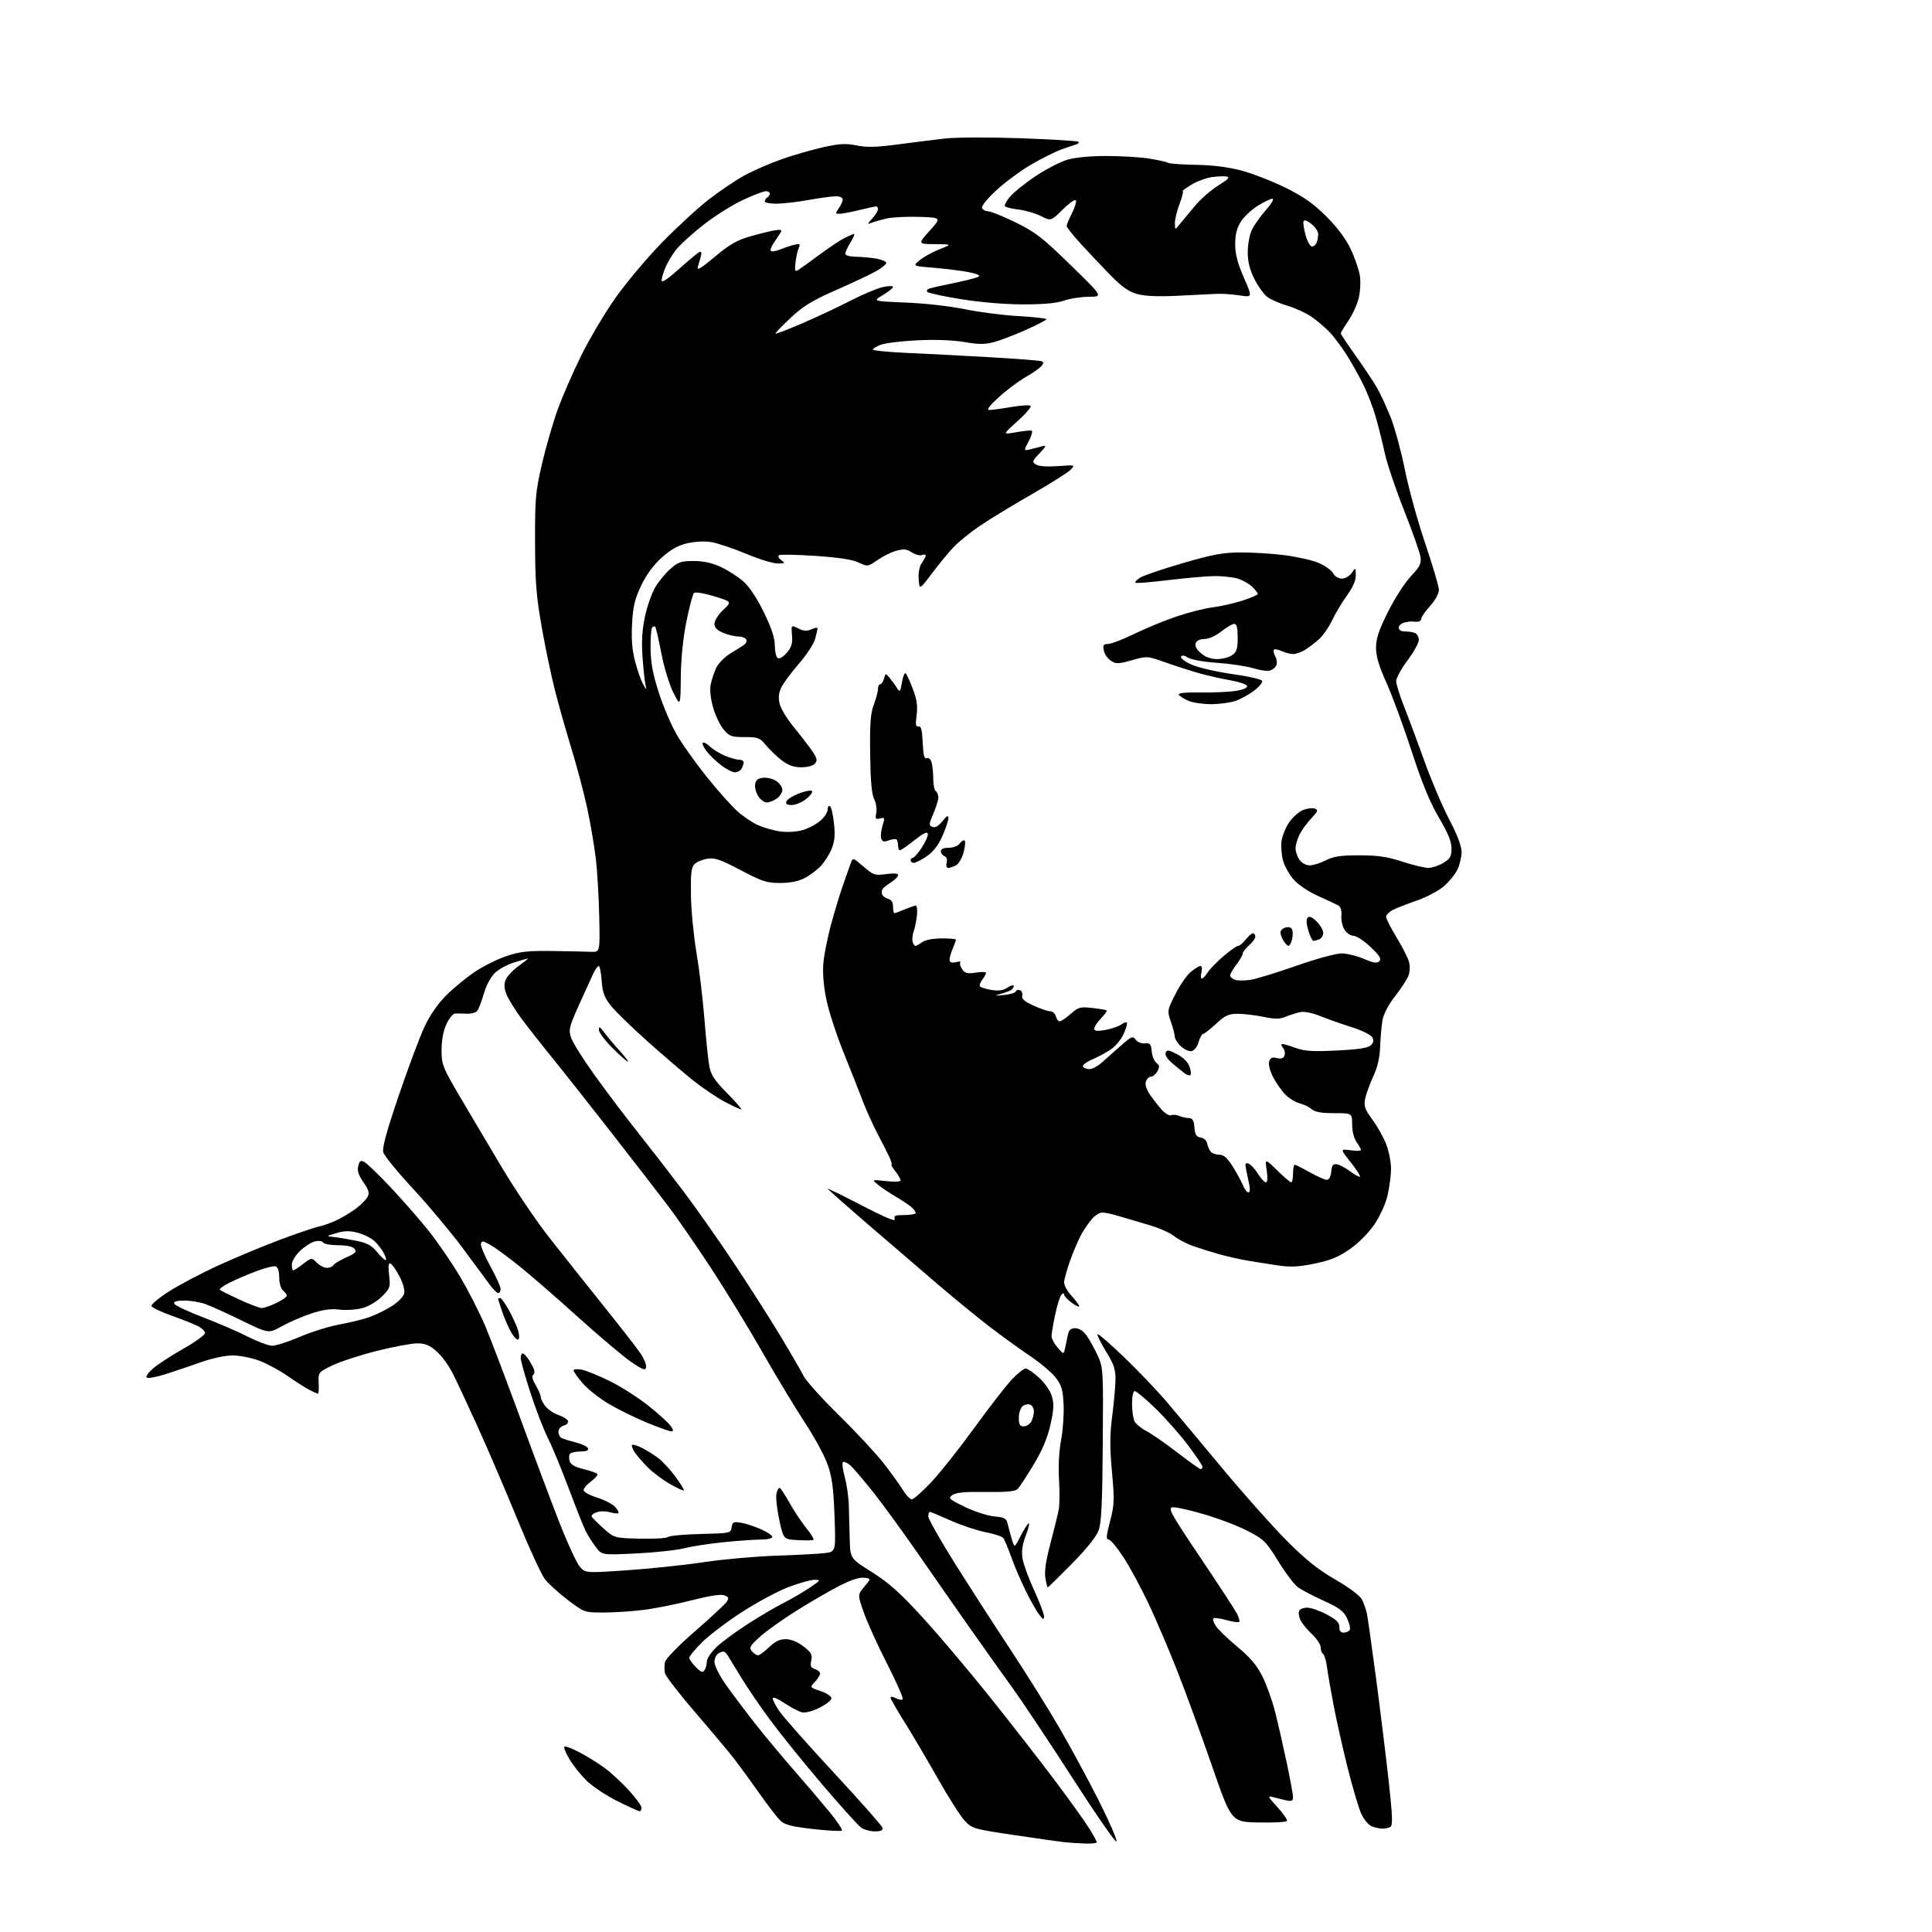 <?xml version="1.0" encoding="UTF-8" standalone="no"?>
<svg 
  version="1.1" 
  xmlns="http://www.w3.org/2000/svg" 
  xmlns:xlink="http://www.w3.org/1999/xlink" 
  xmlns:svg="http://www.w3.org/2000/svg"
  xmlns:rdf="http://www.w3.org/1999/02/22-rdf-syntax-ns#"
  xmlns:cc="http://creativecommons.org/ns#"
  xmlns:dc="http://purl.org/dc/elements/1.1/"
  viewBox="0 0 768 768"
  width="768"
  height="768"
>
<style>svg {background-color: white; }</style>"
<path stroke="none" fill="black" fill-rule="evenodd" d="M431.25,732.84C428.64,732.75 424.93,732.50 423.00,732.28C421.07,732.07 412.07,730.79 403.00,729.44C386.99,727.07 386.41,726.90 383.45,723.73C381.78,721.94 376.98,714.40 372.79,706.98C368.60,699.57 362.66,689.49 359.59,684.60C356.52,679.70 354.00,675.30 354.00,674.81C354.00,674.33 354.94,674.43 356.09,675.05C357.23,675.66 358.47,675.86 358.84,675.49C359.20,675.13 356.47,668.90 352.77,661.66C349.06,654.42 344.88,645.22 343.46,641.21C340.88,633.93 340.88,633.93 343.60,630.71C346.31,627.50 346.31,627.50 343.46,627.17C341.65,626.95 338.10,628.12 333.69,630.38C329.88,632.34 322.24,636.76 316.71,640.22C311.18,643.67 304.61,648.35 302.10,650.62C298.11,654.22 297.71,654.95 298.89,656.37C299.64,657.27 300.73,658.00 301.32,658.00C301.92,658.00 303.89,656.56 305.71,654.80C308.07,652.51 309.95,651.60 312.31,651.60C314.40,651.60 316.98,652.65 319.35,654.45C322.53,656.88 323.00,657.72 322.49,660.07C322.00,662.27 322.29,662.96 323.94,663.48C325.07,663.84 326.00,664.64 326.00,665.25C326.00,665.87 325.07,667.36 323.93,668.58C321.85,670.78 321.85,670.78 326.18,672.23C328.56,673.02 330.50,674.30 330.50,675.08C330.50,675.86 328.36,677.56 325.75,678.86C322.83,680.30 320.10,680.99 318.69,680.64C317.43,680.32 314.39,678.71 311.94,677.07C309.50,675.42 307.36,674.49 307.18,675.00C307.00,675.51 308.19,677.87 309.82,680.24C311.45,682.61 321.27,693.69 331.64,704.87C342.01,716.04 350.65,725.82 350.82,726.59C351.05,727.59 350.16,728.00 347.80,728.00C345.95,728.00 343.49,727.33 342.32,726.51C341.15,725.69 334.15,717.93 326.77,709.26C319.39,700.59 310.11,689.10 306.15,683.73C302.19,678.36 297.12,670.93 294.88,667.23C292.64,663.53 290.16,659.48 289.37,658.23C288.19,656.38 287.57,656.16 285.97,657.02C284.79,657.65 284.00,659.11 284.00,660.66C284.00,662.13 286.02,666.11 288.67,669.87C291.24,673.52 296.53,680.53 300.42,685.47C304.32,690.40 311.25,698.71 315.83,703.95C320.41,709.19 326.66,716.53 329.72,720.26C332.77,724.00 335.00,727.33 334.66,727.67C334.33,728.01 329.20,727.74 323.28,727.07C314.86,726.13 312.02,725.41 310.29,723.79C309.07,722.66 305.35,717.85 302.01,713.11C298.67,708.38 294.27,702.31 292.22,699.64C290.17,696.97 283.21,688.64 276.74,681.14C270.28,673.64 264.72,666.49 264.38,665.25C264.05,664.01 264.05,661.93 264.38,660.63C264.72,659.28 269.88,653.99 276.35,648.38C282.61,642.94 288.25,637.70 288.89,636.73C289.85,635.25 289.69,634.82 287.90,634.16C286.50,633.64 281.97,634.34 274.97,636.14C269.04,637.66 260.45,639.38 255.87,639.96C251.30,640.53 244.12,641.00 239.93,641.00C232.32,641.00 232.28,640.98 225.71,636.01C222.08,633.27 217.96,629.51 216.55,627.66C215.14,625.80 210.23,615.11 205.64,603.89C201.05,592.68 194.05,576.34 190.08,567.60C186.12,558.85 181.58,549.13 180.00,546.01C178.43,542.88 175.51,538.90 173.53,537.16C170.76,534.72 169.00,534.00 165.87,534.00C163.64,534.00 156.42,535.35 149.82,537.00C143.22,538.66 135.27,541.25 132.16,542.75C126.53,545.49 126.50,545.52 126.69,549.75C126.79,552.09 126.66,554.00 126.39,554.00C126.12,554.00 124.59,553.32 122.98,552.49C121.37,551.66 117.51,549.19 114.39,547.01C111.28,544.83 106.20,542.08 103.11,540.92C100.02,539.74 95.23,538.80 92.43,538.81C89.53,538.82 84.16,539.97 79.93,541.48C75.84,542.93 69.47,545.08 65.78,546.26C62.08,547.43 58.70,548.03 58.28,547.60C57.85,547.16 59.08,545.47 61.00,543.85C62.92,542.22 68.33,538.72 73.00,536.07C77.67,533.43 81.50,530.64 81.50,529.89C81.50,529.14 80.15,527.87 78.50,527.06C76.85,526.25 72.15,524.39 68.04,522.93C63.94,521.47 60.43,519.78 60.22,519.17C60.02,518.57 63.15,515.95 67.18,513.36C71.21,510.77 80.12,506.08 87.00,502.94C93.88,499.80 104.90,495.21 111.50,492.75C118.10,490.28 125.08,487.92 127.00,487.51C128.93,487.09 132.30,485.85 134.50,484.73C136.70,483.62 139.98,481.58 141.80,480.20C143.61,478.82 145.56,476.82 146.13,475.76C146.94,474.24 146.60,473.03 144.46,469.95C142.50,467.11 141.94,465.37 142.41,463.51C142.94,461.41 143.37,461.13 144.87,461.93C145.87,462.47 150.42,466.85 154.98,471.66C159.54,476.48 166.31,484.19 170.01,488.80C173.72,493.41 179.47,501.75 182.79,507.34C186.10,512.93 190.63,521.77 192.84,527.00C195.05,532.23 201.21,548.42 206.54,563.00C211.86,577.58 218.91,596.38 222.20,604.80C225.49,613.21 229.20,621.28 230.44,622.72C232.70,625.35 232.70,625.35 249.60,624.18C258.90,623.54 272.57,622.09 280.00,620.96C287.43,619.84 300.25,618.69 308.50,618.42C316.75,618.14 325.47,617.68 327.87,617.38C332.25,616.84 332.25,616.84 331.74,602.67C331.33,591.50 330.75,587.16 328.99,582.16C327.76,578.67 323.70,571.18 319.96,565.52C316.23,559.85 308.58,547.18 302.98,537.36C297.37,527.53 288.09,512.36 282.35,503.64C276.61,494.91 269.15,484.11 265.76,479.64C262.37,475.16 252.42,462.27 243.63,451.00C234.85,439.73 224.00,426.00 219.54,420.50C215.07,415.00 209.49,407.89 207.13,404.69C204.78,401.49 202.21,397.35 201.43,395.49C200.42,393.08 200.29,391.37 200.97,389.58C201.49,388.20 203.81,385.70 206.11,384.03C208.42,382.37 210.12,381.00 209.90,381.01C209.68,381.02 207.27,381.70 204.54,382.53C201.81,383.35 198.31,385.25 196.75,386.74C195.09,388.33 193.28,391.71 192.34,394.97C191.47,398.01 190.28,401.09 189.71,401.81C189.13,402.53 187.27,403.05 185.58,402.96C183.88,402.87 181.78,402.84 180.90,402.90C180.02,402.95 178.45,404.90 177.40,407.22C176.20,409.90 175.51,413.67 175.52,417.49C175.53,423.19 175.95,424.25 182.86,436.02C186.90,442.88 194.46,455.64 199.67,464.36C204.88,473.08 213.25,485.46 218.27,491.86C223.29,498.26 233.00,510.48 239.84,519.00C246.69,527.52 253.39,536.16 254.73,538.18C256.08,540.20 257.02,542.61 256.84,543.53C256.56,544.92 255.52,544.54 250.85,541.35C247.75,539.23 238.30,531.26 229.85,523.63C221.41,516.00 210.77,506.77 206.22,503.13C201.67,499.48 196.49,495.71 194.72,494.73C191.93,493.20 191.46,493.17 191.18,494.48C191.00,495.31 192.69,499.31 194.93,503.37C197.17,507.43 199.00,511.48 199.00,512.37C199.00,513.27 198.57,514.00 198.05,514.00C197.53,514.00 196.04,512.54 194.74,510.75C193.45,508.96 188.53,502.32 183.83,496.00C179.12,489.68 170.27,479.10 164.15,472.50C158.03,465.90 152.73,459.39 152.35,458.04C151.88,456.30 153.69,449.64 158.49,435.54C162.24,424.52 166.84,412.22 168.72,408.20C170.90,403.54 174.03,399.02 177.38,395.66C180.27,392.77 185.41,388.56 188.80,386.29C192.19,384.03 197.88,381.21 201.44,380.02C206.77,378.25 209.98,377.90 219.70,378.04C226.19,378.14 233.07,378.28 235.00,378.36C238.50,378.50 238.50,378.50 238.21,364.50C238.05,356.80 237.44,346.45 236.87,341.50C236.30,336.55 234.77,327.55 233.48,321.50C232.18,315.45 229.33,304.65 227.13,297.50C224.94,290.35 221.96,279.82 220.52,274.10C219.07,268.38 216.73,257.13 215.31,249.10C213.17,236.94 212.73,231.33 212.69,215.50C212.65,198.17 212.89,195.45 215.42,184.52C216.95,177.92 219.74,168.25 221.61,163.02C223.49,157.78 227.73,148.02 231.05,141.33C234.36,134.63 240.51,124.28 244.72,118.33C248.94,112.37 257.13,102.61 262.94,96.63C268.75,90.65 277.10,82.94 281.50,79.50C285.90,76.05 292.43,71.64 296.00,69.70C299.57,67.76 306.32,64.83 311.00,63.20C315.68,61.57 323.03,59.46 327.34,58.50C333.68,57.09 336.19,56.96 340.47,57.82C344.49,58.63 348.39,58.54 356.63,57.44C362.61,56.65 371.10,55.59 375.50,55.08C380.09,54.56 393.01,54.51 405.79,54.96C418.05,55.39 428.35,56.02 428.68,56.35C429.01,56.68 428.66,57.14 427.89,57.37C427.13,57.59 424.48,58.50 422.00,59.38C419.52,60.26 414.01,63.02 409.75,65.51C405.49,68.01 399.23,72.66 395.83,75.85C392.06,79.40 389.95,82.10 390.39,82.82C390.79,83.47 391.91,84.00 392.88,84.00C393.85,84.00 398.70,85.97 403.65,88.38C411.53,92.22 414.26,94.33 425.57,105.35C438.50,117.93 438.50,117.93 432.88,117.97C429.78,117.98 425.34,118.67 423.00,119.50C420.13,120.51 414.87,121.00 406.86,121.00C399.71,121.00 389.89,120.19 382.24,118.96C375.24,117.84 369.13,116.53 368.66,116.06C368.18,115.58 368.62,114.95 369.65,114.64C370.67,114.33 375.10,113.34 379.50,112.45C383.90,111.55 388.14,110.46 388.93,110.02C389.89,109.48 388.55,108.87 384.93,108.16C381.94,107.58 375.73,106.81 371.13,106.44C362.76,105.77 362.76,105.77 365.63,103.41C367.21,102.11 370.75,100.16 373.50,99.08C378.50,97.10 378.50,97.10 371.66,97.05C364.81,97.00 364.81,97.00 369.54,91.75C374.26,86.50 374.26,86.50 365.45,86.21C360.60,86.05 354.80,86.33 352.57,86.84C350.33,87.34 347.60,88.11 346.50,88.54C344.65,89.26 344.66,89.14 346.75,86.85C347.99,85.48 349.00,83.84 349.00,83.19C349.00,82.53 348.66,82.02 348.25,82.04C347.84,82.06 344.80,82.72 341.50,83.52C338.20,84.32 334.69,84.98 333.69,84.98C332.03,85.00 332.01,84.83 333.44,82.78C334.30,81.56 335.00,79.98 335.00,79.28C335.00,78.55 333.83,78.01 332.25,78.02C330.74,78.03 325.90,78.69 321.50,79.48C317.10,80.28 311.36,80.95 308.75,80.97C306.14,80.98 304.00,80.58 304.00,80.06C304.00,79.54 304.45,78.84 305.00,78.50C305.55,78.16 306.00,77.46 306.00,76.94C306.00,76.42 305.30,76.00 304.43,76.00C303.57,76.00 299.50,77.56 295.38,79.46C291.26,81.36 284.17,85.82 279.63,89.37C275.10,92.91 270.15,97.43 268.64,99.41C267.13,101.38 265.25,104.56 264.45,106.47C263.65,108.38 263.00,110.65 263.00,111.53C263.00,112.55 265.57,110.83 270.04,106.81C273.92,103.34 277.56,100.33 278.15,100.13C278.79,99.91 278.97,100.59 278.60,101.88C278.27,103.05 277.72,104.96 277.39,106.14C276.94,107.71 278.74,106.63 284.12,102.10C289.87,97.26 292.90,95.50 297.99,94.04C301.57,93.00 305.98,91.90 307.80,91.59C310.25,91.18 310.92,91.35 310.39,92.27C309.99,92.94 308.80,94.76 307.73,96.31C306.66,97.85 306.07,99.41 306.43,99.76C306.79,100.12 308.52,99.82 310.29,99.10C312.05,98.39 314.59,97.55 315.91,97.25C317.99,96.78 318.21,96.97 317.50,98.60C317.05,99.65 316.47,102.25 316.22,104.38C315.86,107.47 316.04,108.10 317.13,107.44C317.88,106.99 321.65,104.28 325.50,101.43C329.35,98.57 333.94,95.50 335.70,94.62C337.46,93.73 339.18,93.00 339.53,93.00C339.88,93.00 339.23,94.52 338.08,96.37C336.94,98.22 336.00,100.25 336.00,100.87C336.00,101.52 337.79,102.02 340.25,102.06C342.59,102.09 346.25,102.43 348.40,102.81C350.54,103.19 352.29,103.95 352.30,104.50C352.30,105.05 350.55,106.51 348.40,107.73C346.26,108.96 339.11,112.34 332.52,115.23C322.83,119.49 319.34,121.62 314.25,126.39C310.78,129.63 308.10,132.43 308.28,132.62C308.47,132.80 313.32,130.93 319.06,128.46C324.80,125.98 333.38,121.96 338.12,119.51C342.86,117.07 348.60,114.65 350.87,114.14C353.14,113.63 355.00,113.59 355.00,114.05C355.00,114.51 353.17,115.98 350.94,117.31C346.87,119.73 346.87,119.73 360.19,120.28C367.63,120.58 377.91,121.74 383.50,122.91C389.00,124.06 398.56,125.29 404.75,125.65C410.94,126.01 415.99,126.57 415.97,126.90C415.96,127.23 412.25,129.15 407.72,131.17C403.20,133.19 397.48,135.37 395.02,136.02C391.53,136.94 388.91,136.93 383.28,135.96C378.78,135.19 371.74,134.93 364.76,135.27C358.57,135.57 352.04,136.35 350.25,137.01C348.46,137.66 347.00,138.53 347.00,138.95C347.00,139.36 353.19,139.97 360.75,140.30C368.31,140.63 383.05,141.39 393.50,142.00C403.95,142.61 413.11,143.31 413.86,143.56C414.95,143.93 414.98,144.32 414.00,145.51C413.32,146.32 410.46,148.32 407.63,149.94C404.81,151.57 400.02,155.16 397.00,157.93C393.33,161.28 392.07,162.96 393.23,162.98C394.18,162.99 398.11,162.46 401.95,161.80C405.79,161.14 409.27,160.94 409.68,161.34C410.08,161.75 407.74,164.49 404.46,167.44C398.50,172.79 398.50,172.79 403.82,171.84C406.75,171.31 409.57,171.02 410.08,171.19C410.59,171.36 410.08,173.25 408.94,175.38C406.86,179.25 406.86,179.25 409.68,178.58C411.23,178.21 413.40,177.65 414.50,177.34C416.08,176.89 415.81,177.49 413.27,180.16C410.28,183.30 410.18,183.63 411.85,184.67C412.96,185.37 416.29,185.60 420.57,185.29C427.50,184.77 427.50,184.77 425.50,186.80C424.40,187.92 417.43,192.31 410.00,196.56C402.57,200.82 393.35,206.44 389.50,209.05C385.65,211.66 380.88,215.53 378.91,217.65C376.93,219.77 373.11,224.43 370.41,228.00C365.50,234.50 365.50,234.50 365.19,230.25C365.00,227.58 365.46,225.18 366.44,223.78C367.30,222.56 368.00,221.22 368.00,220.81C368.00,220.40 367.32,220.32 366.49,220.64C365.66,220.96 363.85,220.48 362.47,219.57C360.45,218.25 359.22,218.12 356.34,218.92C354.36,219.46 350.98,221.13 348.83,222.62C344.95,225.30 344.88,225.31 341.30,223.61C338.86,222.44 333.30,221.59 324.19,220.98C316.76,220.48 310.24,220.35 309.69,220.69C309.12,221.04 309.48,221.88 310.54,222.65C312.22,223.88 312.10,224.00 309.11,224.00C307.30,224.00 301.59,222.23 296.40,220.06C291.21,217.89 284.96,215.82 282.52,215.45C279.99,215.07 275.89,215.31 273.03,215.99C269.50,216.84 266.50,218.54 263.01,221.68C259.76,224.60 256.93,228.47 254.88,232.76C252.33,238.09 251.64,241.00 251.26,247.93C250.92,254.07 251.26,258.33 252.48,262.97C253.41,266.53 254.83,270.58 255.64,271.97C257.11,274.50 257.11,274.50 256.56,272.00C256.25,270.62 255.73,265.68 255.40,261.00C254.98,255.04 255.27,250.30 256.37,245.14C257.23,241.09 259.06,235.87 260.43,233.53C261.80,231.19 264.53,227.86 266.50,226.14C269.61,223.40 270.80,223.00 275.78,223.01C279.67,223.02 283.12,223.77 286.57,225.38C289.35,226.68 293.35,229.25 295.46,231.10C297.90,233.24 300.87,237.71 303.65,243.41C306.71,249.69 308.00,253.62 308.00,256.62C308.00,258.96 308.52,261.21 309.16,261.60C309.84,262.02 311.35,261.13 312.75,259.50C314.65,257.29 315.10,255.79 314.84,252.54C314.50,248.40 314.50,248.40 317.34,249.82C319.52,250.90 320.75,250.98 322.59,250.14C323.92,249.54 325.00,249.37 324.99,249.77C324.99,250.17 324.54,252.11 324.00,254.07C323.45,256.04 320.47,260.54 317.38,264.07C314.29,267.61 311.16,271.90 310.42,273.61C309.46,275.85 309.35,277.69 310.03,280.11C310.55,281.98 313.01,285.98 315.51,289.00C318.00,292.02 321.22,296.18 322.65,298.24C324.80,301.32 325.04,302.25 324.01,303.49C323.25,304.40 321.08,305.00 318.56,305.00C315.51,305.00 313.37,304.24 310.76,302.25C308.79,300.74 305.97,298.04 304.50,296.25C302.04,293.26 301.35,293.00 296.00,293.00C290.76,293.00 289.92,292.70 287.66,290.01C286.28,288.37 284.40,284.46 283.50,281.34C282.49,277.87 282.09,274.31 282.49,272.23C282.84,270.34 283.83,267.32 284.69,265.52C285.55,263.72 288.01,261.17 290.16,259.87C292.30,258.57 294.79,257.01 295.68,256.40C296.57,255.80 296.99,254.79 296.59,254.15C296.20,253.52 294.77,253.00 293.41,253.00C292.05,253.00 289.38,252.35 287.47,251.55C285.01,250.53 284.00,249.46 284.00,247.92C284.00,246.72 285.56,244.26 287.48,242.46C290.95,239.18 290.95,239.18 283.84,237.02C279.70,235.76 276.37,235.23 275.85,235.75C275.36,236.24 274.01,241.33 272.86,247.07C271.51,253.72 270.71,261.75 270.63,269.21C270.50,280.92 270.50,280.92 267.67,275.34C266.09,272.22 263.98,265.31 262.89,259.68C261.82,254.14 260.73,249.39 260.47,249.14C260.21,248.88 259.66,249.01 259.25,249.42C258.84,249.84 258.55,253.62 258.61,257.84C258.68,263.53 259.54,268.07 261.94,275.50C263.72,281.00 266.98,288.58 269.18,292.33C271.39,296.09 276.71,303.54 281.01,308.89C285.31,314.24 290.73,320.33 293.04,322.42C295.36,324.51 299.11,327.04 301.38,328.03C303.64,329.02 307.56,330.14 310.07,330.50C312.62,330.88 316.47,330.68 318.78,330.06C321.05,329.45 324.28,327.79 325.95,326.38C327.63,324.98 329.00,322.94 329.00,321.85C329.00,320.77 329.41,320.14 329.92,320.45C330.43,320.76 331.15,323.85 331.52,327.31C332.03,332.10 331.79,334.56 330.54,337.55C329.64,339.72 327.68,342.78 326.20,344.34C324.71,345.90 321.83,348.04 319.79,349.09C317.35,350.34 314.02,351.00 310.09,351.00C304.82,351.00 302.93,350.39 294.40,345.89C286.33,341.65 284.10,340.88 281.17,341.36C279.23,341.68 276.93,342.64 276.07,343.50C274.82,344.75 274.53,347.24 274.65,355.79C274.73,361.68 275.72,371.90 276.83,378.50C277.95,385.10 279.38,397.02 280.01,405.00C280.64,412.98 281.52,421.46 281.97,423.86C282.62,427.36 284.04,429.50 289.11,434.61C292.59,438.13 295.07,441.00 294.61,441.00C294.15,441.00 291.20,439.62 288.04,437.94C284.88,436.26 279.26,432.46 275.56,429.51C271.85,426.56 263.68,419.56 257.40,413.96C251.13,408.36 244.55,401.96 242.80,399.75C240.23,396.51 239.52,394.56 239.18,389.86C238.95,386.64 238.41,384.00 237.99,384.00C237.57,384.00 236.54,385.46 235.71,387.25C234.87,389.04 232.31,394.68 230.02,399.78C226.26,408.19 225.97,409.38 226.99,412.46C227.60,414.32 231.75,420.95 236.21,427.17C240.66,433.40 248.42,443.68 253.45,450.00C258.47,456.32 266.66,466.90 271.64,473.50C276.62,480.10 285.64,492.93 291.67,502.00C297.71,511.07 306.04,524.12 310.18,531.00C314.33,537.88 318.50,545.08 319.46,547.00C320.42,548.92 326.70,555.90 333.42,562.50C340.13,569.10 348.10,577.65 351.11,581.50C354.13,585.35 357.63,590.19 358.88,592.25C360.14,594.31 361.75,596.00 362.46,596.00C363.17,596.00 366.63,592.96 370.14,589.24C373.65,585.52 381.41,575.73 387.39,567.49C393.37,559.24 400.09,550.59 402.34,548.25C404.58,545.91 407.00,544.00 407.71,544.00C408.41,544.00 410.79,545.62 412.99,547.61C415.29,549.69 417.47,552.82 418.12,555.00C419.03,558.03 418.92,560.27 417.57,566.32C416.40,571.59 414.39,576.36 410.90,582.18C408.15,586.75 405.30,591.11 404.55,591.86C403.55,592.88 400.28,593.19 391.85,593.07C383.54,592.96 379.99,593.29 378.60,594.30C376.84,595.59 377.21,595.93 383.51,599.01C387.26,600.83 392.51,602.53 395.18,602.79C399.43,603.20 400.10,603.58 400.60,605.88C400.92,607.32 401.65,610.05 402.23,611.93C403.28,615.37 403.28,615.37 405.62,610.75C406.91,608.21 408.38,605.88 408.89,605.57C409.39,605.26 408.91,607.36 407.82,610.24C406.40,613.96 406.01,616.66 406.46,619.49C406.81,621.70 408.87,627.37 411.05,632.09C413.22,636.82 415.00,641.49 415.00,642.48C415.00,643.99 414.71,643.90 413.13,641.88C412.10,640.57 409.70,636.35 407.80,632.50C405.89,628.65 403.29,622.58 402.00,619.00C400.72,615.42 399.29,611.99 398.82,611.38C398.35,610.76 395.16,609.71 391.73,609.05C388.30,608.38 382.07,606.30 377.87,604.42C373.68,602.54 369.97,601.00 369.62,601.00C369.28,601.00 369.00,601.81 369.00,602.79C369.00,603.78 373.64,611.99 379.31,621.04C384.98,630.09 394.83,645.38 401.19,655.00C407.55,664.62 416.43,678.80 420.92,686.50C425.41,694.20 432.50,707.29 436.68,715.58C440.86,723.88 444.08,731.26 443.84,731.99C443.59,732.72 435.90,721.66 426.73,707.41C417.57,693.16 406.66,676.77 402.49,671.00C398.32,665.23 390.64,654.42 385.42,647.00C380.20,639.58 370.94,626.30 364.85,617.50C358.75,608.70 350.71,597.67 346.99,593.00C343.26,588.33 339.29,583.67 338.17,582.65C337.04,581.63 335.69,580.95 335.18,581.15C334.64,581.35 334.89,583.82 335.77,587.00C336.60,590.02 337.35,595.20 337.42,598.50C337.50,601.80 337.66,607.88 337.78,612.02C338.00,619.53 338.00,619.53 346.62,624.96C353.34,629.19 357.78,633.16 366.74,642.95C373.06,649.85 385.07,664.05 393.42,674.50C401.78,684.95 413.44,699.93 419.34,707.79C425.24,715.65 431.40,724.25 433.03,726.90C434.67,729.55 436.00,732.01 436.00,732.36C436.00,732.71 433.86,732.93 431.25,732.84zM549.50,726.92C548.40,726.89 546.46,726.46 545.20,725.95C543.91,725.43 542.07,723.15 541.02,720.76C539.99,718.42 537.57,710.20 535.65,702.50C533.73,694.80 531.26,683.77 530.15,678.00C529.05,672.23 527.86,665.37 527.51,662.77C527.17,660.17 526.46,657.78 525.94,657.46C525.42,657.14 525.00,655.99 525.00,654.89C525.00,653.79 523.47,651.46 521.61,649.70C519.74,647.94 517.69,645.45 517.03,644.17C516.38,642.89 516.09,641.20 516.39,640.42C516.69,639.63 518.17,639.04 519.72,639.08C521.25,639.13 524.75,640.36 527.50,641.83C531.31,643.86 532.48,645.04 532.42,646.75C532.37,648.27 532.92,649.00 534.11,649.00C535.09,649.00 536.17,648.53 536.53,647.95C536.89,647.37 536.42,645.30 535.50,643.35C534.12,640.44 532.44,639.18 526.24,636.35C522.07,634.45 517.47,632.04 516.00,631.00C514.53,629.95 511.01,625.31 508.16,620.67C503.41,612.92 502.46,611.96 496.24,608.70C492.53,606.75 484.68,603.73 478.81,602.00C472.93,600.26 467.18,598.99 466.03,599.17C464.19,599.46 465.55,601.90 477.05,619.00C484.26,629.73 490.83,639.78 491.65,641.34C492.47,642.91 492.90,644.43 492.60,644.73C492.30,645.03 490.01,644.70 487.50,644.00C484.99,643.30 482.67,643.00 482.34,643.33C482.00,643.66 482.46,645.05 483.35,646.41C484.24,647.77 488.11,651.50 491.94,654.69C497.12,659.01 499.67,662.04 501.88,666.50C503.51,669.80 505.76,676.10 506.88,680.50C507.99,684.90 510.05,693.90 511.45,700.50C512.85,707.10 513.99,713.34 513.99,714.38C514.00,715.90 513.49,716.14 511.25,715.65C509.74,715.32 507.38,714.74 506.00,714.36C503.77,713.74 503.96,714.17 507.79,718.36C510.16,720.94 511.86,723.42 511.58,723.86C511.31,724.31 506.23,724.58 500.29,724.46C489.50,724.25 489.50,724.25 481.75,701.87C477.49,689.57 471.26,672.52 467.90,664.00C464.54,655.48 459.42,643.49 456.52,637.37C453.63,631.25 449.18,623.04 446.65,619.12C444.11,615.21 441.44,612.00 440.70,612.00C439.62,612.00 439.74,610.54 441.26,604.75C442.98,598.18 443.05,596.33 442.02,585.00C441.14,575.36 441.16,570.33 442.11,563.00C442.79,557.77 443.38,551.25 443.42,548.50C443.48,544.38 442.82,542.39 439.64,537.19C437.52,533.72 436.01,530.65 436.29,530.37C436.58,530.09 441.31,534.19 446.82,539.48C452.33,544.76 459.98,552.78 463.82,557.30C467.66,561.81 477.62,573.70 485.94,583.73C494.26,593.75 505.67,606.58 511.29,612.23C518.98,619.97 523.79,623.83 530.80,627.89C536.43,631.16 540.62,634.31 541.43,635.89C542.16,637.33 543.04,639.85 543.38,641.50C543.72,643.15 545.37,654.85 547.05,667.50C548.72,680.15 550.96,698.35 552.02,707.95C553.53,721.62 553.69,725.58 552.73,726.19C552.05,726.62 550.60,726.95 549.50,726.92zM254.25,720.00C253.84,720.00 249.83,718.17 245.33,715.93C240.84,713.69 235.29,709.98 233.00,707.68C230.71,705.38 227.69,701.57 226.30,699.20C224.90,696.84 224.02,694.65 224.34,694.33C224.66,694.01 227.30,694.98 230.21,696.50C233.12,698.01 237.61,700.78 240.18,702.66C242.76,704.53 247.14,708.57 249.93,711.62C252.72,714.67 255.00,717.80 255.00,718.58C255.00,719.36 254.66,720.00 254.25,720.00zM280.09,663.90C280.57,663.13 280.98,661.58 280.98,660.45C280.99,659.33 282.69,656.78 284.75,654.80C286.81,652.82 292.32,648.73 297.00,645.72C301.68,642.71 308.20,638.86 311.50,637.18C314.80,635.49 319.52,632.74 322.00,631.06C326.32,628.13 326.39,628.01 323.72,628.00C322.19,628.00 317.44,629.35 313.18,630.99C308.91,632.64 300.59,637.13 294.68,640.98C288.77,644.82 281.70,650.20 278.97,652.94C276.24,655.67 274.00,658.40 274.00,659.00C274.00,659.60 275.17,661.26 276.60,662.69C278.70,664.79 279.37,665.02 280.09,663.90zM416.50,631.00C416.32,631.00 415.89,629.31 415.55,627.25C415.12,624.69 415.76,620.33 417.57,613.50C419.02,608.00 420.50,602.00 420.85,600.16C421.21,598.32 421.27,592.92 420.98,588.16C420.66,582.88 420.98,576.77 421.79,572.50C422.52,568.65 422.98,562.31 422.80,558.41C422.53,552.47 422.02,550.72 419.68,547.65C418.14,545.63 413.42,541.66 409.19,538.82C404.96,535.98 397.68,530.70 393.00,527.09C388.32,523.48 379.75,516.47 373.94,511.52C368.13,506.56 355.65,495.84 346.19,487.70C336.74,479.56 329.00,472.73 329.00,472.52C329.00,472.31 335.15,475.33 342.67,479.23C351.67,483.91 356.12,485.76 355.70,484.67C355.16,483.26 355.77,483.00 359.53,483.00C361.99,483.00 364.00,482.62 364.00,482.15C364.00,481.69 363.21,480.63 362.25,479.79C361.29,478.96 358.48,477.09 356.00,475.64C353.52,474.19 350.38,472.07 349.00,470.93C346.50,468.87 346.50,468.87 352.25,469.51C355.61,469.88 358.00,469.75 358.00,469.21C358.00,468.69 357.07,467.08 355.93,465.63C354.79,464.19 354.09,463.00 354.38,463.00C354.67,463.00 354.35,461.76 353.67,460.25C353.00,458.74 350.89,454.57 349.00,451.00C347.10,447.43 344.36,441.35 342.89,437.50C341.43,433.65 337.96,424.88 335.18,418.00C332.41,411.12 329.37,401.71 328.44,397.07C327.34,391.59 326.95,386.51 327.33,382.57C327.65,379.23 329.01,372.45 330.35,367.50C331.70,362.55 333.81,355.57 335.05,352.00C336.29,348.43 337.69,344.46 338.16,343.18C339.02,340.86 339.02,340.86 343.26,344.49C347.22,347.88 347.81,348.08 352.25,347.47C355.37,347.04 357.00,347.18 357.00,347.88C357.00,348.47 355.76,349.74 354.25,350.70C352.74,351.67 351.20,352.87 350.84,353.39C350.48,353.90 350.40,354.88 350.66,355.56C350.92,356.24 352.01,357.03 353.07,357.31C354.35,357.64 355.00,358.68 355.00,360.41C355.00,361.83 355.24,363.00 355.53,363.00C355.82,363.00 357.68,362.32 359.65,361.50C361.63,360.68 363.61,360.00 364.06,360.00C364.50,360.00 364.71,361.69 364.51,363.75C364.32,365.81 363.76,368.62 363.26,370.00C362.77,371.38 362.54,373.29 362.75,374.25C362.97,375.21 363.48,376.00 363.88,376.00C364.29,376.00 365.49,375.34 366.56,374.53C367.73,373.65 370.79,373.05 374.25,373.03C377.41,373.01 380.00,373.24 380.00,373.53C380.00,373.82 379.33,375.67 378.51,377.64C377.69,379.60 377.27,381.63 377.59,382.15C377.91,382.66 379.09,382.79 380.21,382.43C381.33,382.08 382.01,382.18 381.71,382.65C381.42,383.13 381.79,384.37 382.55,385.40C383.66,386.91 384.68,387.15 387.96,386.62C390.18,386.27 391.99,386.32 391.97,386.74C391.95,387.16 391.29,388.35 390.50,389.40C389.71,390.44 389.28,391.64 389.54,392.06C389.80,392.48 391.82,393.13 394.04,393.51C396.97,394.00 398.74,393.75 400.53,392.57C401.89,391.68 403.00,391.39 403.00,391.92C403.00,392.45 402.48,393.21 401.84,393.60C401.20,394.00 399.29,394.69 397.59,395.14C395.02,395.82 395.25,395.89 398.98,395.54C401.44,395.32 403.61,394.68 403.79,394.12C403.98,393.57 404.73,393.34 405.45,393.62C406.18,393.90 406.58,394.89 406.34,395.81C406.03,397.04 407.25,398.11 410.85,399.75C413.56,400.99 416.55,402.00 417.49,402.00C418.42,402.00 419.42,402.90 419.71,404.00C420.00,405.10 420.68,406.00 421.23,406.00C421.79,406.00 423.75,404.67 425.60,403.05C428.68,400.34 429.41,400.14 434.23,400.69C437.13,401.01 439.69,401.45 439.93,401.65C440.16,401.85 439.15,403.28 437.68,404.82C436.20,406.35 435.00,408.19 435.00,408.89C435.00,409.85 436.08,409.99 439.23,409.46C441.55,409.07 444.48,408.08 445.73,407.26C447.36,406.19 448.00,406.11 448.00,406.98C448.00,407.65 447.31,409.66 446.46,411.44C445.62,413.22 443.58,415.67 441.94,416.88C440.30,418.10 436.92,419.96 434.42,421.04C431.92,422.11 430.15,423.44 430.49,423.99C430.84,424.55 431.98,425.00 433.04,425.00C434.10,425.00 436.21,423.92 437.73,422.59C439.25,421.26 442.68,418.24 445.35,415.87C449.79,411.92 450.31,411.70 451.47,413.29C452.19,414.27 453.77,414.91 455.12,414.76C457.17,414.54 457.55,414.98 457.83,417.95C458.01,419.84 458.85,421.90 459.70,422.53C460.95,423.44 461.03,424.08 460.09,425.83C459.45,427.02 458.30,428.00 457.53,428.00C456.76,428.00 455.85,428.88 455.51,429.96C455.12,431.20 455.74,433.15 457.17,435.21C458.43,437.02 460.53,439.70 461.84,441.17C463.16,442.65 464.85,443.61 465.61,443.32C466.38,443.03 467.79,443.14 468.75,443.58C469.71,444.02 471.40,444.40 472.50,444.44C474.07,444.49 474.57,445.29 474.81,448.19C475.05,451.10 475.57,451.94 477.30,452.19C478.54,452.37 479.64,453.36 479.85,454.50C480.05,455.60 480.67,457.06 481.23,457.75C481.79,458.44 483.32,459.00 484.64,459.00C486.40,459.00 487.81,460.21 489.91,463.51C491.48,466.00 493.32,469.37 494.01,471.01C494.69,472.66 495.69,474.00 496.25,474.00C496.83,474.00 496.99,472.76 496.62,471.00C496.28,469.35 495.72,466.64 495.37,464.98C494.85,462.48 495.02,462.07 496.35,462.58C497.24,462.92 498.91,464.73 500.06,466.60C501.22,468.47 502.63,470.00 503.20,470.00C503.86,470.00 503.98,468.30 503.54,465.25C502.84,460.50 502.84,460.50 507.71,465.25C510.38,467.86 512.89,470.00 513.28,470.00C513.68,470.00 514.00,468.43 514.00,466.50C514.00,464.57 514.30,463.00 514.67,463.00C515.04,463.00 517.73,464.35 520.65,466.00C523.58,467.65 526.62,469.00 527.42,469.00C528.33,469.00 528.99,467.78 529.19,465.75C529.44,463.13 529.89,462.57 531.50,462.84C532.60,463.03 534.99,464.31 536.82,465.69C538.64,467.07 540.34,467.99 540.60,467.73C540.86,467.48 539.19,464.89 536.89,461.98C532.72,456.70 532.72,456.70 536.86,457.25C539.14,457.56 541.00,457.50 541.00,457.13C541.00,456.75 540.21,455.33 539.25,453.97C538.21,452.50 537.50,449.67 537.50,447.00C537.50,442.50 537.50,442.50 530.36,442.50C525.22,442.50 522.70,442.05 521.36,440.88C520.34,440.00 518.20,438.96 516.62,438.58C515.04,438.21 512.51,436.66 510.99,435.15C509.48,433.63 507.27,430.48 506.07,428.14C504.82,425.68 504.16,423.07 504.52,421.94C504.99,420.46 505.72,420.14 507.56,420.60C509.27,421.03 510.16,420.73 510.60,419.59C510.94,418.70 510.67,417.31 509.99,416.49C509.30,415.66 509.20,415.00 509.75,415.00C510.30,415.00 512.72,415.72 515.12,416.59C518.63,417.87 521.89,418.07 531.47,417.59C540.20,417.16 543.84,416.58 544.95,415.48C546.09,414.34 546.20,413.53 545.40,412.23C544.82,411.28 541.00,409.45 536.92,408.18C532.84,406.90 527.30,404.94 524.60,403.83C521.91,402.72 518.53,402.03 517.10,402.29C515.67,402.56 513.05,403.37 511.28,404.09C508.69,405.16 506.93,405.18 502.22,404.21C499.01,403.54 494.43,403.00 492.05,403.00C488.39,403.00 487.05,403.62 483.38,407.00C481.00,409.20 478.68,411.00 478.23,411.00C477.78,411.00 476.98,412.46 476.46,414.25C475.90,416.13 474.73,417.64 473.66,417.84C472.65,418.03 470.74,417.16 469.41,415.92C468.08,414.67 466.99,412.94 466.99,412.08C466.98,411.21 466.29,408.53 465.45,406.13C463.95,401.83 463.98,401.67 467.18,395.29C468.97,391.72 471.72,387.73 473.30,386.41C474.87,385.08 476.62,384.00 477.19,384.00C477.79,384.00 477.95,385.04 477.59,386.50C477.24,387.88 477.32,389.00 477.75,389.00C478.18,389.00 479.20,387.93 480.02,386.63C480.83,385.33 483.66,382.40 486.31,380.13C488.96,377.86 491.59,376.00 492.17,376.00C492.74,376.00 494.10,374.88 495.18,373.50C496.26,372.13 497.56,371.00 498.07,371.00C498.58,371.00 499.00,371.59 499.00,372.32C499.00,373.05 497.88,374.62 496.50,375.81C495.13,377.01 494.00,378.47 494.00,379.06C494.00,379.65 492.88,381.61 491.50,383.41C490.12,385.21 489.00,387.18 489.00,387.78C489.00,388.38 489.92,389.16 491.04,389.51C492.17,389.87 494.98,389.85 497.29,389.46C499.61,389.08 507.76,386.56 515.41,383.88C523.05,381.20 531.07,379.00 533.22,379.00C535.37,379.00 539.37,379.97 542.12,381.15C546.01,382.82 547.37,383.03 548.30,382.09C549.23,381.15 548.46,379.89 544.81,376.44C542.23,374.00 539.20,372.00 538.08,372.00C536.96,372.00 535.35,370.94 534.50,369.64C533.65,368.34 533.08,365.82 533.23,364.03C533.40,361.96 532.96,360.47 532.00,359.93C531.17,359.47 527.56,357.78 523.97,356.18C520.18,354.49 516.11,351.75 514.26,349.65C512.52,347.66 510.61,344.25 510.02,342.09C509.44,339.92 509.17,336.49 509.42,334.47C509.67,332.44 510.99,329.11 512.35,327.05C513.71,325.00 516.20,322.75 517.89,322.05C519.58,321.35 521.72,321.06 522.65,321.42C524.10,321.97 523.91,322.51 521.28,325.28C519.60,327.05 517.50,329.94 516.61,331.70C515.73,333.46 515.00,335.95 515.00,337.23C515.00,338.51 515.70,340.56 516.56,341.78C517.45,343.06 519.16,344.00 520.60,344.00C521.96,344.00 524.84,343.10 527.00,342.00C530.10,340.42 532.89,340.00 540.33,340.00C547.66,340.00 551.44,340.55 557.40,342.50C561.62,343.88 566.29,345.00 567.78,345.00C569.28,344.99 571.96,344.10 573.75,343.01C576.49,341.34 577.00,340.44 577.00,337.26C577.00,334.54 575.61,331.15 571.99,325.00C568.39,318.91 565.31,311.40 561.11,298.50C557.88,288.60 553.39,276.39 551.12,271.37C548.15,264.79 547.00,260.91 547.00,257.49C547.00,253.83 548.09,250.56 551.75,243.22C554.36,237.98 558.44,231.63 560.82,229.10C564.54,225.14 565.07,224.04 564.63,221.23C564.35,219.44 561.40,211.11 558.08,202.73C554.76,194.36 551.32,184.12 550.44,180.00C549.55,175.88 547.92,169.35 546.80,165.50C545.68,161.65 543.41,155.80 541.75,152.50C540.09,149.20 537.17,144.03 535.26,141.00C533.35,137.97 530.37,133.99 528.65,132.15C526.92,130.31 523.67,127.54 521.44,125.99C519.21,124.44 514.85,122.43 511.76,121.53C508.67,120.63 505.02,119.02 503.66,117.95C502.29,116.87 500.01,113.66 498.59,110.80C496.76,107.14 496.00,104.01 496.00,100.20C496.00,97.23 496.72,93.28 497.60,91.43C498.48,89.57 501.00,86.01 503.19,83.52C505.49,80.91 506.58,79.00 505.78,79.00C505.02,79.00 502.35,80.30 499.85,81.88C497.36,83.46 494.34,86.33 493.16,88.25C491.64,90.70 491.00,93.33 491.01,97.12C491.02,101.04 491.96,104.64 494.46,110.37C497.90,118.24 497.90,118.24 492.70,117.42C489.84,116.97 485.70,116.69 483.50,116.81C481.30,116.93 474.34,117.27 468.02,117.58C460.23,117.95 455.09,117.73 452.02,116.87C448.68,115.93 445.94,114.01 441.50,109.47C438.20,106.10 432.91,100.51 429.75,97.05C426.59,93.59 424.00,90.34 424.00,89.84C424.00,89.33 424.93,87.10 426.06,84.89C427.19,82.67 427.94,80.32 427.72,79.68C427.50,79.02 425.21,80.58 422.54,83.21C417.76,87.92 417.76,87.92 413.81,85.90C411.64,84.80 407.63,83.63 404.90,83.30C402.17,82.98 399.73,82.37 399.46,81.94C399.20,81.52 400.14,79.79 401.56,78.11C402.97,76.43 407.50,72.81 411.61,70.05C415.73,67.30 421.40,64.36 424.23,63.52C427.43,62.58 433.35,62.00 439.93,62.01C445.74,62.01 453.39,62.48 456.93,63.06C460.46,63.63 463.81,64.38 464.37,64.73C464.94,65.08 469.92,65.43 475.45,65.52C482.05,65.63 488.25,66.41 493.50,67.80C497.90,68.97 505.77,72.04 511.00,74.62C518.23,78.20 522.11,80.93 527.24,86.04C531.66,90.46 535.00,94.93 536.95,99.07C538.59,102.53 540.22,107.31 540.58,109.69C540.94,112.08 540.71,116.11 540.07,118.66C539.42,121.20 537.57,125.22 535.95,127.57C534.33,129.93 533.00,132.16 533.00,132.52C533.00,132.89 535.63,136.86 538.85,141.34C542.06,145.83 545.86,151.53 547.29,154.00C548.71,156.47 551.21,161.88 552.85,166.00C554.48,170.12 557.02,179.50 558.49,186.84C559.96,194.18 563.60,207.36 566.58,216.14C569.56,224.92 572.00,233.21 572.00,234.55C572.00,235.94 570.49,238.67 568.50,240.87C566.58,243.00 565.00,245.25 565.00,245.87C565.00,246.49 564.44,247.05 563.75,247.12C563.06,247.18 562.08,247.16 561.56,247.06C561.05,246.96 559.59,247.14 558.31,247.46C557.04,247.78 556.00,248.70 556.00,249.52C556.00,250.42 556.95,251.00 558.42,251.00C559.75,251.00 561.55,251.27 562.42,251.61C563.29,251.94 564.00,253.19 564.00,254.38C564.00,255.57 561.98,259.23 559.51,262.52C557.04,265.81 555.02,269.50 555.01,270.72C555.00,271.95 556.39,276.45 558.09,280.72C559.79,285.00 563.44,294.80 566.21,302.50C568.97,310.20 573.43,320.68 576.11,325.80C579.30,331.86 581.00,336.33 581.00,338.65C581.00,340.60 580.27,343.74 579.37,345.63C578.47,347.52 576.03,350.53 573.93,352.33C571.84,354.12 567.06,356.65 563.31,357.95C559.57,359.25 555.26,360.92 553.75,361.68C552.24,362.43 551.00,363.67 551.00,364.42C551.00,365.18 552.86,368.85 555.12,372.58C557.39,376.31 559.62,380.66 560.07,382.25C560.56,383.94 560.48,386.24 559.89,387.82C559.33,389.29 556.94,392.98 554.57,396.00C551.95,399.35 550.00,403.06 549.57,405.50C549.18,407.70 548.76,412.43 548.63,416.00C548.47,420.47 547.60,424.22 545.85,428.00C544.45,431.02 543.01,435.02 542.65,436.87C542.10,439.71 542.56,441.00 545.61,445.15C547.59,447.85 550.07,452.30 551.11,455.04C552.15,457.78 552.98,462.15 552.96,464.76C552.94,467.37 552.30,472.13 551.53,475.35C550.73,478.72 548.49,483.60 546.27,486.84C544.06,490.06 539.94,494.21 536.63,496.53C532.18,499.65 528.97,500.97 522.68,502.28C516.22,503.62 513.13,503.77 508.00,503.02C504.43,502.49 499.02,501.64 496.00,501.13C492.98,500.62 488.02,499.51 485.00,498.67C481.98,497.83 477.25,496.36 474.50,495.40C471.75,494.44 468.23,492.62 466.68,491.34C465.13,490.06 460.63,488.08 456.68,486.94C452.73,485.79 447.39,484.22 444.81,483.43C442.23,482.64 439.27,482.00 438.24,482.00C437.20,482.00 435.44,483.01 434.34,484.25C433.23,485.49 431.38,488.08 430.22,490.02C429.07,491.95 426.97,496.73 425.56,500.64C424.15,504.54 423.00,508.67 423.00,509.81C423.00,510.95 424.35,513.35 426.00,515.16C427.65,516.97 429.00,518.81 429.00,519.25C429.00,519.70 427.65,519.06 426.00,517.84C424.35,516.62 423.00,515.17 423.00,514.61C423.00,513.96 422.63,513.97 421.94,514.66C421.36,515.24 420.23,518.82 419.44,522.61C418.65,526.40 418.00,530.26 418.00,531.19C418.00,532.13 419.09,534.15 420.42,535.69C422.83,538.50 422.83,538.50 423.42,535.75C423.74,534.24 424.23,531.88 424.52,530.50C424.90,528.67 425.68,528.00 427.45,528.00C428.97,528.00 430.63,529.07 431.94,530.91C433.08,532.51 435.04,536.05 436.30,538.76C438.54,543.61 438.59,544.30 438.37,574.10C438.20,597.83 437.83,605.36 436.69,608.43C435.78,610.89 431.80,615.83 426.03,621.68C420.97,626.81 416.68,631.00 416.50,631.00zM252.87,617.52C239.25,618.19 239.25,618.19 236.74,614.85C235.36,613.01 233.57,610.15 232.75,608.50C231.93,606.85 228.90,599.20 226.02,591.50C223.13,583.80 219.40,574.80 217.73,571.50C216.06,568.20 212.97,560.16 210.85,553.63C208.73,547.11 207.00,540.92 207.00,539.88C207.00,538.85 207.34,538.00 207.76,538.00C208.18,538.00 209.19,539.01 210.01,540.25C210.83,541.49 211.82,543.27 212.21,544.22C212.59,545.16 212.46,546.22 211.91,546.56C211.29,546.94 211.70,548.52 212.95,550.65C214.08,552.55 215.00,554.71 215.00,555.45C215.00,556.18 215.84,557.82 216.87,559.09C217.90,560.36 220.24,561.91 222.06,562.52C223.89,563.14 225.57,564.20 225.79,564.88C226.02,565.57 225.26,566.38 224.11,566.68C222.94,566.99 222.00,568.04 222.00,569.06C222.00,570.06 222.47,571.17 223.05,571.53C223.63,571.89 226.18,572.70 228.72,573.34C231.27,573.98 233.53,575.06 233.76,575.75C234.03,576.59 233.01,577.00 230.64,577.00C228.70,577.00 226.84,577.45 226.49,578.01C226.15,578.56 226.14,579.87 226.47,580.92C226.88,582.19 228.71,583.21 232.04,584.01C234.77,584.67 237.21,585.53 237.46,585.94C237.72,586.35 236.59,587.67 234.96,588.87C233.33,590.07 232.00,591.64 232.00,592.35C232.00,593.06 234.41,594.39 237.35,595.32C240.29,596.25 243.51,597.91 244.51,599.01C245.51,600.11 246.11,601.23 245.84,601.49C245.58,601.75 244.04,601.59 242.42,601.12C240.81,600.66 238.44,600.66 237.16,601.14C235.88,601.61 234.98,602.36 235.17,602.81C235.35,603.26 237.45,605.37 239.83,607.50C244.17,611.38 244.17,611.38 254.29,611.64C259.86,611.78 264.91,611.49 265.52,610.98C266.13,610.48 272.00,609.94 278.56,609.78C290.26,609.51 290.51,609.45 290.83,607.13C291.13,605.05 291.57,604.83 294.53,605.31C296.37,605.61 299.94,606.76 302.44,607.87C304.95,608.98 307.00,610.36 307.00,610.94C307.00,611.53 305.00,612.00 302.54,612.00C300.09,612.00 293.45,612.46 287.79,613.03C282.13,613.60 275.02,614.69 272.00,615.45C268.98,616.22 260.37,617.15 252.87,617.52zM323.30,612.16C322.86,612.35 320.02,612.37 316.98,612.21C311.46,611.91 311.46,611.91 309.78,604.21C308.85,599.97 308.35,595.27 308.66,593.76C308.97,592.26 309.58,591.24 310.02,591.51C310.45,591.78 312.27,594.59 314.05,597.75C315.83,600.91 318.82,605.37 320.69,607.66C322.56,609.95 323.74,611.98 323.30,612.16zM271.85,592.48C271.64,592.70 269.07,591.50 266.16,589.81C263.24,588.13 259.26,585.12 257.31,583.13C255.35,581.13 253.08,578.47 252.24,577.22C251.41,575.96 250.97,574.69 251.27,574.40C251.57,574.10 253.32,574.61 255.16,575.54C257.00,576.47 259.91,578.29 261.64,579.59C263.37,580.88 266.46,584.22 268.51,587.02C270.56,589.81 272.06,592.27 271.85,592.48zM477.25,583.97C477.66,583.99 478.00,583.58 478.00,583.06C478.00,582.55 475.35,578.61 472.10,574.31C468.86,570.02 463.05,563.46 459.20,559.75C455.35,556.04 451.70,553.00 451.10,553.00C450.45,553.00 450.00,555.06 450.00,558.07C450.00,560.85 450.47,564.00 451.03,565.06C451.60,566.12 453.74,567.86 455.78,568.92C457.83,569.97 463.32,573.79 468.00,577.39C472.68,581.00 476.84,583.96 477.25,583.97zM266.81,568.98C266.09,568.97 261.71,567.40 257.08,565.50C252.46,563.59 245.63,560.23 241.91,558.02C238.20,555.81 233.55,552.12 231.58,549.82C229.61,547.52 228.00,545.24 228.00,544.74C228.00,544.25 229.46,544.12 231.25,544.47C233.04,544.81 238.10,546.88 242.50,549.05C246.90,551.23 253.77,555.62 257.76,558.80C261.75,561.98 265.71,565.57 266.56,566.79C267.75,568.48 267.81,569.00 266.81,568.98zM406.96,567.00C408.05,567.00 409.40,566.13 409.96,565.07C410.53,564.00 411.00,562.19 411.00,561.03C411.00,559.88 410.32,558.68 409.49,558.36C408.66,558.04 407.31,558.33 406.49,559.01C405.67,559.69 405.00,561.76 405.00,563.62C405.00,566.31 405.40,567.00 406.96,567.00zM108.16,534.95C109.63,534.98 114.58,533.39 119.16,531.42C123.75,529.45 130.88,527.23 135.00,526.49C139.12,525.74 144.49,524.42 146.92,523.55C149.35,522.68 153.30,520.74 155.70,519.23C158.10,517.73 160.32,515.49 160.64,514.25C161.00,512.86 160.28,510.21 158.75,507.30C157.40,504.71 155.79,502.43 155.18,502.23C154.42,501.97 154.26,503.43 154.67,506.89C155.24,511.65 155.08,512.12 151.82,515.38C149.81,517.39 146.54,519.32 143.96,520.01C141.54,520.66 137.49,520.92 134.97,520.59C131.69,520.16 128.55,520.58 123.94,522.07C120.40,523.22 115.09,525.50 112.14,527.15C106.77,530.15 106.77,530.15 96.14,524.95C90.29,522.09 83.76,519.14 81.62,518.38C79.49,517.62 75.74,517.00 73.29,517.00C70.25,517.00 68.96,517.38 69.24,518.21C69.46,518.88 74.56,521.30 80.57,523.59C86.58,525.89 94.65,529.37 98.50,531.34C102.35,533.30 106.70,534.93 108.16,534.95zM206.02,532.49C205.57,532.77 204.33,531.53 203.27,529.74C202.22,527.95 200.60,524.27 199.68,521.56C198.75,518.86 198.00,516.50 198.00,516.32C198.00,516.14 198.38,516.00 198.84,516.00C199.30,516.00 200.91,518.26 202.42,521.03C203.92,523.79 205.54,527.39 206.00,529.02C206.47,530.64 206.48,532.20 206.02,532.49zM104.06,519.98C104.92,519.99 107.51,519.09 109.81,517.98C112.12,516.86 114.00,515.57 114.00,515.10C114.00,514.63 113.33,513.68 112.50,513.00C111.63,512.28 111.00,510.10 111.00,507.85C111.00,505.49 110.46,503.73 109.65,503.42C108.91,503.14 105.39,504.00 101.84,505.34C98.28,506.68 93.44,508.76 91.09,509.96C88.73,511.16 87.06,512.40 87.38,512.71C87.70,513.03 91.23,514.79 95.23,516.63C99.23,518.46 103.20,519.97 104.06,519.98zM116.57,505.00C116.88,505.00 118.65,503.84 120.50,502.43C123.87,499.87 123.87,499.87 125.93,501.93C127.07,503.07 128.87,504.00 129.94,504.00C131.01,504.00 132.19,503.50 132.57,502.89C132.95,502.27 135.25,500.89 137.69,499.81C141.33,498.20 141.91,497.60 140.94,496.43C140.19,495.52 137.82,495.00 134.44,495.00C131.51,495.00 128.82,494.51 128.45,493.92C128.07,493.30 126.66,493.11 125.14,493.49C123.69,493.85 121.04,495.55 119.25,497.27C117.43,499.02 116.00,501.41 116.00,502.70C116.00,503.96 116.26,505.00 116.57,505.00zM153.28,500.93C153.70,500.97 153.41,499.76 152.62,498.25C151.83,496.74 150.13,494.53 148.85,493.34C147.56,492.15 144.59,490.67 142.25,490.05C139.00,489.19 137.00,489.22 133.75,490.17C129.67,491.36 129.62,491.42 132.50,491.71C134.15,491.88 138.10,492.52 141.28,493.15C145.84,494.05 147.62,494.97 149.78,497.57C151.27,499.38 152.85,500.89 153.28,500.93zM473.18,427.39C472.79,427.63 471.77,427.30 470.91,426.66C470.05,426.02 467.87,424.25 466.07,422.73C464.07,421.04 463.02,419.39 463.37,418.48C463.85,417.22 464.53,417.31 467.89,419.06C470.39,420.36 472.22,422.20 472.86,424.04C473.42,425.64 473.56,427.15 473.18,427.39zM249.56,422.00C249.18,422.00 246.42,419.55 243.43,416.57C240.45,413.58 238.01,410.31 238.03,409.32C238.06,407.90 238.56,408.17 240.27,410.50C241.49,412.15 244.23,415.41 246.37,417.75C248.51,420.09 249.94,422.00 249.56,422.00zM512.22,376.00C511.81,376.00 510.92,375.11 510.24,374.01C509.56,372.92 509.00,371.40 509.00,370.63C509.00,369.86 509.93,368.99 511.06,368.69C512.32,368.36 513.33,368.71 513.67,369.58C513.97,370.36 513.93,372.13 513.59,373.50C513.24,374.88 512.63,376.00 512.22,376.00zM522.08,374.00C521.66,374.00 520.76,372.14 520.08,369.88C519.26,367.13 519.18,365.42 519.85,364.75C520.51,364.09 521.71,364.61 523.42,366.33C524.84,367.75 526.00,369.78 526.00,370.85C526.00,371.91 525.29,373.06 524.42,373.39C523.55,373.73 522.49,374.00 522.08,374.00zM376.95,345.00C376.25,345.00 375.99,344.16 376.31,342.94C376.64,341.68 376.29,340.67 375.42,340.33C374.64,340.03 374.00,339.16 374.00,338.39C374.00,337.50 375.12,337.00 377.14,337.00C378.97,337.00 380.81,336.27 381.56,335.25C382.26,334.29 383.13,333.79 383.48,334.15C383.84,334.51 383.64,336.64 383.03,338.88C382.43,341.13 381.08,343.42 380.03,343.98C378.99,344.54 377.60,345.00 376.95,345.00zM363.27,343.00C362.57,343.00 362.00,342.55 362.00,342.00C362.00,341.45 362.39,341.00 362.87,341.00C363.34,341.00 364.95,339.17 366.43,336.93C367.91,334.69 368.98,332.23 368.81,331.45C368.59,330.46 367.01,331.22 363.50,334.01C360.75,336.19 358.16,337.98 357.75,337.99C357.34,338.00 357.00,337.18 357.00,336.17C357.00,335.16 356.73,334.06 356.40,333.73C356.07,333.40 354.70,333.54 353.36,334.05C351.48,334.77 350.79,334.62 350.32,333.40C349.99,332.53 350.20,330.24 350.80,328.31C351.81,325.03 351.74,324.83 349.83,325.34C348.04,325.80 347.85,325.51 348.33,323.10C348.63,321.58 348.26,319.13 347.49,317.65C346.52,315.77 346.04,310.45 345.90,299.74C345.74,287.64 346.04,283.60 347.35,280.12C348.26,277.72 349.00,274.91 349.00,273.87C349.00,272.84 349.40,272.00 349.88,272.00C350.37,272.00 351.05,270.99 351.40,269.75C352.03,267.50 352.03,267.50 353.77,269.63C354.72,270.80 356.02,272.60 356.66,273.63C357.68,275.27 357.91,274.98 358.55,271.19C358.95,268.82 359.63,267.24 360.06,267.69C360.49,268.13 361.78,270.98 362.92,274.00C364.48,278.13 364.84,280.69 364.37,284.29C363.86,288.09 364.02,289.03 365.12,288.79C366.16,288.57 366.57,290.12 366.79,295.20C367.02,300.27 367.41,301.78 368.41,301.39C369.20,301.09 369.99,301.83 370.35,303.19C370.69,304.46 370.98,307.39 370.99,309.69C370.99,312.00 371.45,314.16 372.00,314.50C372.55,314.84 373.00,315.95 373.00,316.98C373.00,318.00 372.11,320.91 371.02,323.46C369.21,327.67 369.18,328.13 370.68,328.71C371.77,329.13 373.10,328.36 374.65,326.42C376.40,324.23 376.99,323.93 377.00,325.22C377.00,326.17 375.92,329.38 374.60,332.37C372.97,336.05 370.97,338.62 368.37,340.40C366.26,341.83 363.97,343.00 363.27,343.00zM314.78,320.00C312.82,320.00 312.22,319.60 312.62,318.55C312.93,317.75 315.17,316.34 317.61,315.40C320.05,314.47 322.37,314.04 322.77,314.45C323.17,314.85 322.15,316.26 320.50,317.58C318.85,318.91 316.28,319.99 314.78,320.00zM304.80,319.00C303.84,319.00 302.33,317.90 301.45,316.56C300.57,315.21 299.99,313.08 300.17,311.81C300.41,310.12 301.26,309.41 303.31,309.18C304.86,309.00 307.23,309.57 308.56,310.45C309.90,311.33 311.00,312.91 311.00,313.97C311.00,315.02 310.00,316.59 308.78,317.44C307.56,318.30 305.77,319.00 304.80,319.00zM292.12,307.00C291.15,307.00 288.73,305.76 286.73,304.25C284.74,302.74 282.13,300.24 280.94,298.70C279.75,297.16 279.05,295.62 279.39,295.28C279.73,294.94 281.02,295.61 282.27,296.78C283.51,297.95 286.19,299.60 288.23,300.45C290.27,301.30 292.81,302.00 293.88,302.00C294.95,302.00 295.74,302.56 295.63,303.25C295.53,303.94 295.09,305.06 294.66,305.75C294.23,306.44 293.09,307.00 292.12,307.00zM481.50,279.92C478.20,279.92 474.09,279.31 472.37,278.56C470.65,277.81 468.95,276.73 468.60,276.17C468.18,275.48 471.09,275.18 477.23,275.27C482.33,275.35 488.66,275.06 491.31,274.63C494.30,274.15 495.97,273.41 495.73,272.68C495.52,272.03 492.46,271.00 488.92,270.39C485.39,269.78 479.80,268.52 476.50,267.57C473.20,266.63 467.24,264.71 463.25,263.30C456.05,260.75 455.97,260.74 449.94,262.44C444.49,263.97 443.63,263.99 441.56,262.63C440.29,261.80 439.04,259.97 438.77,258.56C438.36,256.45 438.66,256.00 440.44,256.00C441.63,256.00 446.41,254.16 451.05,251.91C455.70,249.65 463.32,246.53 468.00,244.96C472.68,243.40 478.98,241.81 482.00,241.44C485.02,241.07 490.31,239.88 493.75,238.80C497.19,237.71 500.00,236.49 500.00,236.09C500.00,235.68 498.95,234.36 497.66,233.15C496.37,231.94 493.79,230.51 491.92,229.98C490.04,229.44 486.05,229.00 483.05,229.00C480.04,229.00 471.78,229.71 464.70,230.57C457.61,231.44 451.59,231.93 451.32,231.65C451.05,231.38 451.88,230.48 453.16,229.65C454.45,228.82 462.02,226.24 470.00,223.91C481.82,220.45 486.07,219.65 493.00,219.60C497.68,219.57 505.64,220.06 510.71,220.70C515.77,221.35 521.92,222.76 524.37,223.84C526.82,224.92 529.33,226.75 529.95,227.91C530.60,229.12 532.06,230.00 533.41,230.00C534.71,230.00 536.46,229.00 537.33,227.75C538.90,225.50 538.90,225.50 538.95,228.64C538.98,230.71 537.79,233.44 535.48,236.64C533.54,239.31 530.88,243.75 529.58,246.50C528.27,249.25 525.92,252.66 524.35,254.07C522.78,255.48 520.28,257.39 518.79,258.32C517.29,259.24 515.18,260.00 514.08,260.00C512.99,260.00 510.95,259.48 509.54,258.84C508.14,258.20 506.73,257.93 506.41,258.25C506.10,258.57 506.32,259.73 506.92,260.84C507.51,261.95 507.73,263.55 507.40,264.39C507.08,265.23 505.95,266.20 504.89,266.54C503.83,266.87 500.83,266.47 498.23,265.65C495.63,264.83 489.23,263.86 484.00,263.50C478.61,263.13 473.55,262.24 472.30,261.44C470.89,260.53 469.88,260.38 469.48,261.03C469.13,261.59 471.02,263.02 473.68,264.21C476.33,265.39 483.64,267.08 489.92,267.96C496.22,268.83 501.52,270.05 501.73,270.68C501.94,271.31 500.51,273.04 498.55,274.53C496.60,276.02 493.32,277.84 491.25,278.57C489.19,279.31 484.80,279.91 481.50,279.92zM483.83,262.00C485.88,262.00 488.56,261.30 489.78,260.44C491.61,259.16 492.00,257.93 492.00,253.44C492.00,249.52 491.62,248.00 490.64,248.00C489.89,248.00 487.58,249.35 485.50,251.00C483.27,252.77 480.54,254.00 478.83,254.00C477.06,254.00 475.69,254.64 475.30,255.66C474.88,256.75 475.60,258.12 477.39,259.66C479.19,261.21 481.37,262.00 483.83,262.00zM521.52,98.00C522.22,98.00 523.06,97.29 523.39,96.42C523.73,95.55 524.00,94.01 524.00,92.99C524.00,91.98 522.77,90.18 521.27,89.00C519.53,87.63 518.41,87.27 518.17,88.00C517.95,88.64 518.34,91.14 519.02,93.58C519.70,96.01 520.83,98.00 521.52,98.00zM469.07,89.00C470.18,87.62 472.92,84.32 475.18,81.66C477.43,78.99 481.57,75.40 484.38,73.67C488.21,71.32 489.02,70.44 487.63,70.17C486.60,69.97 483.89,70.09 481.61,70.43C479.32,70.77 475.66,72.15 473.47,73.50C471.29,74.84 469.79,75.95 470.15,75.97C470.51,75.99 469.95,78.25 468.90,81.01C467.86,83.77 467.01,87.25 467.03,88.76C467.07,91.50 467.07,91.50 469.07,89.00z" />

</svg>